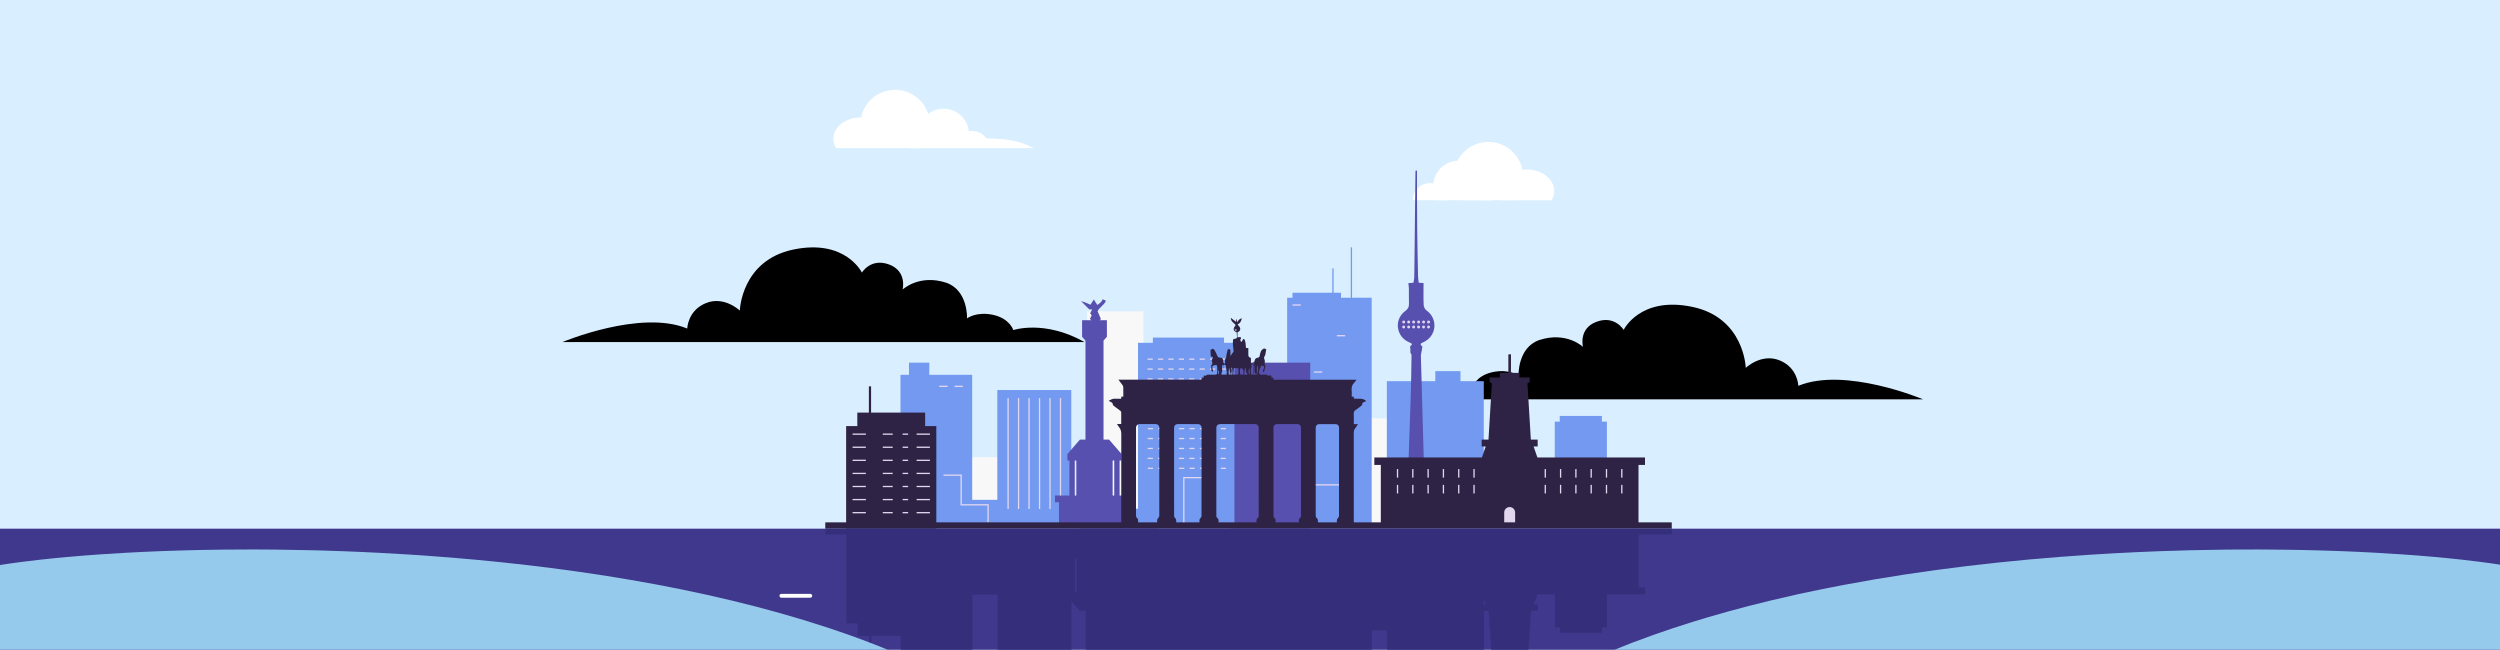 <svg width="1920" height="499" viewBox="0 0 1920 499" fill="none" xmlns="http://www.w3.org/2000/svg">
<rect x="0" y="0" width="1920" height="499" fill="#808080" stroke="none"/>
<g clip-path="url(#clip0_56_6601)">
<path d="M1920 0.002H0V499.002H1920V0.002Z" fill="#D9EFFF"/>
<g style="mix-blend-mode:overlay">
<path d="M1116.78 306.697H1476.92C1476.92 306.697 1417.06 281.468 1381.11 296.316C1381.11 296.316 1380.86 282.518 1366.79 276.784C1352.72 271.049 1340.74 282.518 1340.74 282.518C1340.74 282.518 1339.71 243.977 1299.59 235.644C1259.49 227.312 1246.98 253.36 1246.98 253.36C1246.98 253.36 1240.21 241.904 1226.14 247.113C1212.08 252.323 1215.72 266.39 1215.72 266.39C1215.72 266.39 1203.09 254.307 1182.14 261.155C1165.34 267.017 1166.24 288.521 1166.24 288.521C1166.24 288.521 1159.21 283.056 1146.32 285.782C1133.43 288.521 1130.69 297.507 1130.69 297.507C1130.69 297.507 1106.86 289.366 1076 306.71H1116.76L1116.78 306.697Z" fill="black"/>
</g>
<path d="M1116.34 135.714C1116.34 142.242 1118.68 148.232 1122.58 152.866C1122.84 153.173 1123.12 153.48 1123.39 153.774H1162.71C1167.09 149.026 1169.76 142.69 1169.76 135.714C1169.76 133.819 1169.57 131.95 1169.17 130.171C1166.63 118.075 1155.9 109 1143.05 109C1131.18 109 1121.1 116.757 1117.64 127.47C1116.8 130.056 1116.34 132.834 1116.34 135.701V135.714Z" fill="white"/>
<path d="M1151.54 146.734C1151.54 149.256 1152.27 151.649 1153.55 153.787H1191.64C1192.94 151.649 1193.65 149.256 1193.65 146.734C1193.65 137.595 1184.23 130.184 1172.58 130.184H1172.31C1160.82 130.299 1151.52 137.672 1151.52 146.734H1151.54Z" fill="white"/>
<path d="M1100.72 142.958C1100.72 143.79 1100.77 144.609 1100.87 145.403C1101.24 148.488 1102.36 151.329 1104.01 153.774H1136.37C1141.08 153.774 1145.89 154.081 1146.06 153.774C1147.78 150.869 1139.66 146.568 1139.66 142.958C1139.66 136.648 1136.65 131.029 1132 127.483C1128.73 124.974 1124.62 123.477 1120.19 123.477C1109.44 123.477 1100.72 132.206 1100.72 142.958Z" fill="white"/>
<path d="M1085 153.774H1111.41C1111.37 146.503 1105.47 140.615 1098.2 140.615C1097.2 140.615 1096.2 140.73 1095.27 140.935C1090.64 141.998 1086.93 145.479 1085.58 149.985C1085.19 151.175 1085 152.455 1085 153.774Z" fill="white"/>
<g style="mix-blend-mode:overlay">
<path d="M792.141 262.697H432C432 262.697 491.866 237.468 527.808 252.316C527.808 252.316 528.064 238.518 542.131 232.784C556.198 227.049 568.179 238.518 568.179 238.518C568.179 238.518 569.216 199.977 609.331 191.644C649.434 183.312 661.939 209.36 661.939 209.36C661.939 209.36 668.71 197.904 682.778 203.113C696.845 208.323 693.197 222.39 693.197 222.39C693.197 222.39 705.83 210.307 726.784 217.155C743.578 223.017 742.682 244.521 742.682 244.521C742.682 244.521 749.709 239.056 762.598 241.782C775.488 244.521 778.227 253.507 778.227 253.507C778.227 253.507 802.061 245.366 832.922 262.71H792.166L792.141 262.697Z" fill="black"/>
</g>
<path d="M777.58 351.15H734.145V403.584H777.58V351.15Z" fill="#F8F8F8"/>
<path d="M878.162 239.086H834.727V403.584H878.162V239.086Z" fill="#F8F8F8"/>
<path d="M1081.32 321.334H1037.88V403.583H1081.32V321.334Z" fill="#F8F8F8"/>
<path d="M1006.28 374.5H945.27V406H1006.28V374.5Z" fill="#739AF0"/>
<path d="M746.636 287.846H691.562V403.584H746.636V287.846Z" fill="#739AF0"/>
<path d="M822.738 299.555H765.945V402.746H822.738V299.555Z" fill="#739AF0"/>
<path d="M956.508 263.281H873.988V403.585H956.508V263.281Z" fill="#739AF0"/>
<path d="M1053.46 228.654H988.531V402.747H1053.46V228.654Z" fill="#739AF0"/>
<path d="M1139.54 292.742H1065.09V403.585H1139.54V292.742Z" fill="#739AF0"/>
<path d="M780.993 383.871H719.105V403.585H780.993V383.871Z" fill="#739AF0"/>
<path d="M1234.08 323.811H1194.05V393.729H1234.08V323.811Z" fill="#739AF0"/>
<path d="M889.739 390.684H828.68V406.002H889.739V390.684Z" fill="#739AF0"/>
<path d="M713.704 278.523H698.09V294.444H713.704V278.523Z" fill="#739AF0"/>
<path d="M1029.89 224.822H992.625V232.274H1029.89V224.822Z" fill="#739AF0"/>
<path d="M1121.65 285.031H1102.31V296.716H1121.65V285.031Z" fill="#739AF0"/>
<path d="M1230.25 319.428H1197.88V331.351H1230.25V319.428Z" fill="#739AF0"/>
<path d="M940.061 259.256H885.383V267.306H940.061V259.256Z" fill="#739AF0"/>
<path d="M1023.71 206.084V228.653" stroke="#739AF0" stroke-miterlimit="10"/>
<path d="M1037.88 234.261V189.975" stroke="#739AF0" stroke-miterlimit="10"/>
<path d="M774.215 305.73V390.897" stroke="#E2D6EF" stroke-miterlimit="10"/>
<path d="M782.266 305.73V390.897" stroke="#E2D6EF" stroke-miterlimit="10"/>
<path d="M798.359 305.73V390.897" stroke="#E2D6EF" stroke-miterlimit="10"/>
<path d="M790.309 305.73V390.897" stroke="#E2D6EF" stroke-miterlimit="10"/>
<path d="M806.406 305.73V390.897" stroke="#E2D6EF" stroke-miterlimit="10"/>
<path d="M814.457 305.73V390.897" stroke="#E2D6EF" stroke-miterlimit="10"/>
<path d="M909.168 403.586V366.838H928.756V345.717" stroke="#E2D6EF" stroke-miterlimit="10"/>
<path d="M1003.86 358.768V372.372H1033.51V403.584" stroke="#E2D6EF" stroke-miterlimit="10"/>
<path d="M881.312 275.822H944.247" stroke="#E2D6EF" stroke-miterlimit="10" stroke-dasharray="4 4"/>
<path d="M881.285 283.445H944.22" stroke="#E2D6EF" stroke-miterlimit="10" stroke-dasharray="4 4"/>
<path d="M881.262 291.066H944.196" stroke="#E2D6EF" stroke-miterlimit="10" stroke-dasharray="4 4"/>
<path d="M881.484 298.689H944.419" stroke="#E2D6EF" stroke-miterlimit="10" stroke-dasharray="4 4"/>
<path d="M881.387 306.312H944.321" stroke="#E2D6EF" stroke-miterlimit="10" stroke-dasharray="4 4"/>
<path d="M881.359 313.934H944.294" stroke="#E2D6EF" stroke-miterlimit="10" stroke-dasharray="4 4"/>
<path d="M881.336 321.557H944.272" stroke="#E2D6EF" stroke-miterlimit="10" stroke-dasharray="4 4"/>
<path d="M881.516 329.18H944.45" stroke="#E2D6EF" stroke-miterlimit="10" stroke-dasharray="4 4"/>
<path d="M881.457 336.799H944.392" stroke="#E2D6EF" stroke-miterlimit="10" stroke-dasharray="4 4"/>
<path d="M881.434 344.422H944.37" stroke="#E2D6EF" stroke-miterlimit="10" stroke-dasharray="4 4"/>
<path d="M881.41 352.045H944.345" stroke="#E2D6EF" stroke-miterlimit="10" stroke-dasharray="4 4"/>
<path d="M881.531 359.666H944.468" stroke="#E2D6EF" stroke-miterlimit="10" stroke-dasharray="4 4"/>
<path d="M724.562 364.922H738.189V387.704H758.842V401.169" stroke="#E2D6EF" stroke-miterlimit="10"/>
<path d="M992.625 234.262H999.012" stroke="#E2D6EF" stroke-miterlimit="10"/>
<path d="M1026.7 257.824H1033.08" stroke="#E2D6EF" stroke-miterlimit="10"/>
<path d="M1009.07 285.738H1015.46" stroke="#E2D6EF" stroke-miterlimit="10"/>
<path d="M733.082 296.717H739.47" stroke="#E2D6EF" stroke-miterlimit="10"/>
<path d="M721.371 296.717H727.759" stroke="#E2D6EF" stroke-miterlimit="10"/>
<path d="M1006.27 278.523H948.062V402.748H1006.27V278.523Z" fill="#5750AE"/>
<path d="M859.85 380.594V353.697H861.373V348.704L851.759 337.61H847.506V261.579L850.095 258.662V245.905H844.384C844.759 245.661 845.178 245.388 845.537 245.155C844.527 242.733 843.6 240.513 842.934 238.917C844.81 235.487 848.169 234.254 849.332 230.942C848.67 230.644 848.174 230.423 846.917 229.857C846.484 230.532 846.058 231.476 845.382 232.177C844.617 232.969 843.628 233.543 842.74 234.209C841.785 232.71 841.006 231.493 840.066 230.018C839.044 231.588 838.25 232.808 837.465 234.017C836.104 233.414 834.939 232.837 833.728 232.377C832.505 231.913 831.238 231.566 830.202 231.235C832.105 233.138 834.041 235.075 836.52 237.555C836.409 237.546 837.342 237.614 838.806 237.718C838.088 239.033 837.658 239.824 837.247 240.576C837.632 241.106 838.07 241.709 838.39 242.15C837.802 243.413 837.354 244.377 837.048 245.036C837.457 245.336 837.843 245.618 838.232 245.905H831.049V258.662L833.638 261.579V337.61H829.384L819.771 348.704V353.697H821.294V380.594H810.23V385.741H813.303V404.79H867.839V385.741H870.912V380.594H859.85ZM826.632 380.594H825.411V353.697H826.632V380.594ZM855.735 380.594H854.514V353.697H855.735V380.594Z" fill="#5750AE"/>
<path d="M1092.12 265.853C1092.24 265.938 1092.41 266.108 1092.39 266.228C1092.17 267.744 1091.9 269.26 1091.64 270.775C1091.51 271.491 1091.22 272.206 1091.23 272.922C1092.02 302.066 1092.8 331.227 1093.67 360.388C1094.1 374.781 1094.71 389.191 1095.24 403.584H1080.04C1080.04 403.329 1080.04 403.073 1080.06 402.784C1081.17 370.489 1082.33 338.21 1083.4 305.932C1083.76 294.878 1083.89 283.84 1084.06 272.785C1084.06 272.036 1083.26 271.321 1083.16 270.537C1083.02 269.702 1083.26 268.834 1083.18 268.05C1083.14 267.301 1082.77 266.125 1083.09 265.887C1085.36 264.201 1083.99 263.656 1082.38 262.957C1078.27 261.152 1075.39 258.154 1074.08 253.827C1072.41 248.309 1074.44 242.33 1079.17 238.906C1081.18 237.458 1082.19 235.772 1082.09 233.217C1081.93 229.316 1082.07 225.399 1082.02 221.481C1082 220.272 1081.76 219.062 1081.58 217.461C1082.65 217.376 1083.93 217.274 1085.51 217.155C1085.73 215.843 1086.11 214.463 1086.14 213.067C1086.28 207.888 1086.29 202.693 1086.35 197.515C1086.58 175.849 1086.82 154.182 1087.06 132.516C1087.06 132.005 1087.16 131.511 1087.21 131H1088.24C1088.29 145.802 1088.27 160.587 1088.41 175.389C1088.53 187.704 1088.82 200.019 1089.07 212.351C1089.1 213.935 1089.41 215.502 1089.6 217.155C1091.11 217.24 1092.36 217.325 1093.28 217.376C1093.28 223.048 1093.12 228.584 1093.38 234.12C1093.43 235.585 1094.32 237.543 1095.48 238.344C1104.62 244.714 1103.57 258.511 1092.6 263.076C1090.98 263.758 1090.37 264.592 1092.12 265.853Z" fill="#5750AE"/>
<path d="M903.271 403.584C898.464 403.584 893.657 403.584 888.851 403.584C888.806 402.404 888.813 401.217 888.699 400.043C888.609 399.113 888.893 398.459 889.566 397.803C889.982 397.4 890.324 396.694 890.326 396.122C890.363 373.502 890.358 350.883 890.356 328.263C890.356 326.911 889.147 325.708 887.789 325.706C883.575 325.703 879.363 325.705 875.149 325.706C873.626 325.706 872.466 326.853 872.466 328.36C872.466 350.905 872.471 373.452 872.446 395.998C872.444 396.817 872.679 397.391 873.27 397.922C873.607 398.226 874.025 398.663 874.04 399.055C874.101 400.563 874.016 402.075 873.986 403.584C869.697 403.584 865.408 403.584 861.119 403.584C861.117 380.293 861.09 357.002 861.151 333.71C861.156 331.544 860.851 329.658 859.405 327.996C858.845 327.352 858.456 326.561 857.86 325.638C859.102 325.638 860.08 325.638 861.11 325.638C861.11 322.53 861.13 319.537 861.083 316.546C861.076 316.191 860.761 315.744 860.458 315.507C858.828 314.233 857.169 312.993 855.492 311.78C854.918 311.364 854.528 310.962 854.576 310.165C854.595 309.845 854.254 309.382 853.949 309.186C853.188 308.7 852.353 308.332 851.379 307.83C853.033 307.13 854.292 306.057 856.075 306.191C857.717 306.316 859.376 306.218 861.044 306.218C861.098 305.621 861.141 305.157 861.185 304.679C861.71 304.628 862.17 304.583 862.709 304.532C862.709 302.139 862.752 299.814 862.681 297.492C862.662 296.884 862.415 296.205 862.066 295.702C861.134 294.362 860.091 293.098 858.923 291.585C880.393 291.585 901.554 291.585 922.737 291.585C922.791 291.011 922.835 290.55 922.881 290.071C923.413 290.021 923.876 289.977 924.353 289.933C924.404 289.405 924.448 288.942 924.494 288.458C925.239 288.424 926.249 288.649 926.492 288.313C927.145 287.419 927.935 287.795 928.657 287.766C930.207 287.705 931.766 287.69 933.314 287.766C934.408 287.821 934.762 287.211 934.796 286.335C934.856 284.796 934.898 283.246 934.779 281.713C934.73 281.084 934.243 280.49 934.065 280.115C933.468 280.345 933.166 280.561 932.865 280.561C931.478 280.561 930.928 281.064 931.047 282.479C931.105 283.155 931.439 283.804 931.543 284.481C931.601 284.854 931.442 285.259 931.381 285.651C931.068 285.399 930.737 285.162 930.448 284.884C930.368 284.806 930.403 284.605 930.393 284.458C930.313 283.392 930.207 282.326 930.168 281.258C930.156 280.919 930.209 280.394 930.424 280.26C931.371 279.664 931.091 278.834 930.88 278.088C930.579 277.022 930.584 276.083 931.315 275.177C931.781 274.598 931.621 274.094 930.834 274.032C929.812 273.952 929.7 273.405 929.828 272.542C929.906 272.014 929.754 271.453 929.725 270.907C929.707 270.535 929.737 270.161 929.719 269.789C929.702 269.42 929.65 269.052 929.615 268.68C929.862 268.587 930.206 268.558 930.39 268.37C931.172 267.583 931.993 267.803 932.476 268.525C933.28 269.725 934.03 271.012 934.502 272.366C935.001 273.796 935.552 274.78 937.29 274.681C938.436 274.617 939.135 275.344 939.308 276.488C939.387 276.998 939.349 277.522 939.422 278.032C939.538 278.831 940.078 279.161 940.819 279.333C940.819 278.243 940.797 277.289 940.826 276.339C940.85 275.511 941.746 275.163 941.773 274.119C941.822 272.211 942.492 270.319 942.925 268.313C942.77 268.331 942.87 268.331 942.965 268.306C944.573 267.871 944.89 268.098 944.98 269.817C945.015 270.476 944.989 271.137 944.991 271.798C944.926 272.206 944.861 272.615 944.795 273.026C944.906 273.061 945.014 273.097 945.125 273.133C945.645 272.399 946.164 271.663 946.684 270.929C947.242 270.552 947.464 270.086 947.36 269.367C947.13 267.759 946.948 266.139 946.854 264.517C946.791 263.419 946.854 262.303 946.97 261.206C947.043 260.506 947.512 260.101 948.295 260.213C949.237 260.349 950.061 259.656 950.014 258.711C949.954 257.524 949.825 256.341 949.724 255.156C947.169 254.221 946.76 252.613 948.5 250.428C948.738 250.128 948.873 249.744 948.953 249.595C948.293 248.929 947.808 248.293 947.19 247.844C945.924 246.922 945.347 245.663 945.226 244.033C946.604 245.091 947.983 246.149 949.373 247.215C949.373 246.602 949.373 245.943 949.373 245.282C949.498 245.263 949.624 245.243 949.748 245.224C949.896 245.861 950.043 246.496 950.191 247.133C950.271 247.21 950.351 247.287 950.429 247.363C950.915 245.645 952.3 245.016 953.628 244.278C953.463 246.632 952.323 248.477 950.504 248.971C950.84 249.515 951.039 250.087 951.434 250.431C952.945 251.744 952.857 253.858 951.182 254.81C950.901 254.97 950.595 255.088 950.366 255.193C950.366 256.527 950.366 257.788 950.366 259.08C950.547 259.046 950.651 259.009 950.756 259.009C951.453 259 952.289 258.752 952.814 259.051C953.664 259.535 952.846 260.188 952.615 260.753C952.601 260.787 952.579 260.826 952.584 260.859C952.662 261.298 952.664 261.779 952.858 262.16C952.961 262.361 953.601 262.542 953.654 262.472C953.92 262.117 954.052 261.67 954.269 261.274C954.458 260.93 954.64 260.448 954.938 260.341C955.175 260.256 955.773 260.571 955.877 260.84C956.18 261.618 956.388 262.451 956.5 263.281C956.677 264.586 956.745 265.906 956.856 267.166C957.537 267.236 958.096 267.294 958.714 267.357C958.714 269.127 958.709 270.869 958.716 272.612C958.721 273.797 959.46 274.717 960.69 274.85C960.69 276.333 960.69 277.851 960.69 279.367C961.903 278.664 963.388 278.497 963.583 276.911C963.77 275.38 964.911 274.853 966.189 274.644C967.025 274.506 967.265 274.092 967.413 273.354C967.65 272.172 967.856 270.948 968.345 269.863C968.682 269.116 969.411 268.495 970.084 267.967C970.699 267.485 971.421 267.515 972.038 268.151C972.128 268.244 972.453 268.111 972.535 268.101C972.3 269.415 972.096 270.678 971.84 271.932C971.735 272.446 971.641 273.032 971.333 273.423C970.667 274.266 970.689 275.047 971.084 275.989C971.326 276.565 971.481 277.272 971.384 277.872C971.22 278.883 971.053 279.819 971.699 280.735C971.837 280.931 971.77 281.312 971.719 281.593C971.515 282.704 971.305 283.813 971.036 284.91C970.958 285.228 970.711 285.531 970.471 285.772C970.399 285.843 969.919 285.678 969.917 285.617C969.91 285.242 969.943 284.854 970.048 284.494C970.253 283.801 970.628 283.14 970.728 282.435C970.919 281.106 970.554 280.81 969.234 281.004C969.255 280.849 969.275 280.694 969.306 280.459C969.088 280.556 968.946 280.573 968.9 280.648C967.783 282.471 966.742 284.334 967.062 286.584C967.156 287.245 967.498 287.794 968.369 287.763C969.698 287.715 971.03 287.748 972.362 287.754C972.617 287.756 973.048 287.724 973.099 287.839C973.503 288.761 974.293 288.337 974.925 288.405C975.383 288.454 975.85 288.415 976.32 288.415C976.39 289.037 976.443 289.495 976.494 289.95C977.044 290.001 977.506 290.045 977.967 290.088C978.018 290.638 978.061 291.098 978.112 291.653C999.32 291.653 1020.44 291.653 1041.78 291.653C1041.1 292.549 1040.62 293.346 1039.98 293.99C1038.42 295.569 1037.86 297.399 1038.08 299.604C1038.24 301.236 1038.11 302.899 1038.11 304.551C1038.74 304.611 1039.2 304.653 1039.66 304.697C1039.71 305.242 1039.75 305.702 1039.79 306.171C1043.04 306.482 1046.47 305.372 1049.26 307.958C1048.61 308.281 1048 308.627 1047.36 308.903C1046.59 309.232 1046.03 309.603 1046.17 310.606C1046.21 310.894 1045.87 311.332 1045.59 311.552C1044.19 312.649 1042.82 313.788 1041.32 314.73C1040.05 315.531 1039.6 316.478 1039.68 317.985C1039.82 320.516 1039.72 323.061 1039.72 325.728C1040.81 325.728 1041.78 325.728 1042.94 325.728C1042.05 327.072 1041.33 328.27 1040.5 329.384C1039.89 330.201 1039.7 331.05 1039.7 332.053C1039.72 355.898 1039.71 379.745 1039.71 403.589C1035.35 403.589 1030.99 403.589 1026.62 403.589C1026.66 402.448 1026.76 401.304 1026.7 400.167C1026.65 399.166 1026.92 398.428 1027.67 397.73C1028.06 397.365 1028.34 396.674 1028.34 396.129C1028.38 373.507 1028.37 350.883 1028.37 328.261C1028.37 326.907 1027.17 325.711 1025.8 325.711C1021.63 325.708 1017.45 325.71 1013.27 325.71C1011.59 325.71 1010.47 326.819 1010.47 328.478C1010.47 350.953 1010.48 373.427 1010.46 395.901C1010.46 396.744 1010.61 397.417 1011.31 397.914C1012.01 398.415 1012.19 399.094 1012.15 399.936C1012.11 401.15 1012.18 402.37 1012.2 403.588C1007.32 403.588 1002.44 403.588 997.561 403.588C997.545 402.332 997.574 401.074 997.496 399.823C997.445 399.008 997.666 398.389 998.317 397.905C998.916 397.461 999.145 396.892 999.145 396.105C999.123 373.488 999.128 350.873 999.126 328.256C999.126 326.888 997.94 325.71 996.564 325.708C991.316 325.705 986.07 325.706 980.822 325.706C979.125 325.706 978.03 326.79 978.03 328.467C978.03 344.136 978.03 359.805 978.03 375.473C978.03 382.346 978.022 389.22 978.047 396.093C978.049 396.565 978.155 397.221 978.466 397.471C979.515 398.311 979.754 399.34 979.643 400.595C979.555 401.585 979.602 402.588 979.59 403.584C974.709 403.584 969.829 403.584 964.949 403.584C964.969 402.404 965.049 401.22 964.989 400.043C964.943 399.12 965.138 398.381 965.911 397.831C966.541 397.384 966.681 396.768 966.681 396.005C966.662 373.461 966.666 350.917 966.666 328.375C966.666 326.856 965.512 325.706 963.993 325.706C954.976 325.705 945.958 325.705 936.941 325.706C935.277 325.706 934.163 326.825 934.163 328.495C934.163 350.963 934.168 373.434 934.146 395.902C934.144 396.745 934.307 397.417 935.001 397.914C935.701 398.415 935.88 399.093 935.845 399.934C935.796 401.149 935.868 402.368 935.888 403.586C931.008 403.586 926.126 403.586 921.246 403.586C921.231 402.331 921.26 401.072 921.183 399.822C921.134 399.008 921.427 398.459 921.974 397.878C922.382 397.446 922.769 396.774 922.771 396.211C922.81 373.556 922.805 350.902 922.803 328.248C922.803 326.888 921.609 325.71 920.233 325.71C914.985 325.708 909.737 325.708 904.489 325.708C902.796 325.708 901.699 326.796 901.699 328.474C901.699 345.548 901.699 362.623 901.699 379.695C901.699 385.202 901.689 390.709 901.716 396.214C901.717 396.648 901.842 397.251 902.138 397.481C903.203 398.306 903.443 399.338 903.329 400.595C903.235 401.585 903.283 402.588 903.271 403.584ZM939.848 280.294C939.848 281.403 939.848 282.535 939.848 283.668C939.656 282.684 939.676 281.699 939.639 280.716C939.632 280.524 939.405 280.338 939.279 280.149C939.099 280.29 938.847 280.396 938.758 280.58C938.639 280.829 938.651 281.137 938.601 281.42C938.354 282.847 939.056 284.305 938.406 285.738C938.143 286.317 938.121 287.005 937.976 287.713C939.484 287.713 940.724 287.713 942.023 287.713C942.473 285.458 941.681 283.346 941.461 281.191C941.363 280.214 940.814 279.98 939.848 280.294ZM947.118 287.729C948.399 287.729 949.46 287.773 950.509 287.695C950.743 287.678 951.118 287.231 951.129 286.969C951.192 285.652 951.158 284.331 951.158 282.922C949.944 282.782 948.828 282.653 947.607 282.513C947.447 284.247 947.29 285.903 947.118 287.729ZM961.45 281.348C960.142 283.406 961.045 285.567 960.786 287.662C961.533 287.662 962.102 287.662 962.69 287.662C962.69 285.109 962.69 282.631 962.69 280.033C962.002 280.071 961.409 280.105 960.632 280.147C961.007 280.697 961.263 281.074 961.45 281.348ZM953.874 282.789C952.262 282.867 952.26 282.867 952.286 284.738C952.295 285.439 952.245 286.15 952.351 286.836C952.4 287.16 952.715 287.637 952.983 287.693C953.598 287.821 954.257 287.734 954.998 287.734C954.998 286.68 955.016 285.835 954.988 284.99C954.979 284.729 954.879 284.453 954.754 284.222C954.519 283.782 954.236 283.372 953.874 282.789ZM965.564 287.7C965.705 286.562 965.821 285.54 965.96 284.523C966.042 283.93 966.212 283.344 966.255 282.75C966.298 282.132 966.233 281.507 966.214 280.885C966.081 280.89 965.948 280.897 965.816 280.902C964.724 283.011 965.673 285.368 965.088 287.538C964.334 287.48 963.337 286.019 963.38 285.027C963.414 284.239 963.514 283.448 963.484 282.663C963.453 281.876 963.298 281.094 963.198 280.311C963.129 280.323 963.063 280.335 962.995 280.348C962.995 282.793 962.995 285.235 962.995 287.7C963.898 287.7 964.698 287.7 965.564 287.7ZM956.527 282.53C956.376 282.544 956.226 282.556 956.076 282.569C955.9 284.268 955.727 285.968 955.551 287.666C955.652 287.725 955.751 287.787 955.851 287.846C956.502 287.31 957.846 288.557 958.096 286.833C957.243 286.657 957.289 286.651 957.163 285.831C956.992 284.726 956.742 283.631 956.527 282.53ZM945.209 287.657C944.786 285.836 944.381 284.094 943.977 282.35C943.805 282.965 943.752 283.586 943.706 284.21C943.654 284.908 943.602 285.608 943.558 286.308C943.47 287.705 943.592 287.819 945.209 287.657ZM945.267 287.698C947.132 287.882 946.541 286.565 946.568 286.012C946.626 284.842 946.357 283.654 946.195 282.477C946.19 282.445 945.875 282.457 945.405 282.431C946.314 284.228 945.875 285.906 945.267 287.698ZM959.617 282.477C958.537 284.591 958.74 287.313 959.883 287.741C959.793 285.937 959.704 284.208 959.617 282.477ZM935.51 287.472C935.609 287.48 935.708 287.487 935.808 287.494C936.162 286.37 936.426 285.245 935.73 283.981C935.651 285.239 935.58 286.354 935.51 287.472ZM961.494 279.52C961.525 279.578 961.554 279.636 961.585 279.694C962.082 279.694 962.579 279.694 963.121 279.694C963.121 279.304 963.121 278.98 963.121 278.524C962.503 278.902 961.998 279.212 961.494 279.52ZM948.333 252.473C948.242 252.536 948.154 252.601 948.063 252.664C948.418 253.173 948.772 253.683 949.305 254.447C949.487 253.698 949.574 253.34 949.688 252.868C949.196 252.984 948.888 253.057 948.566 253.132C948.484 252.899 948.409 252.686 948.333 252.473Z" fill="#2E2344"/>
<path d="M1180.71 351.324L1177.8 342.877H1180.93V337.626H1175.69L1173.08 294.494L1174.81 293.367V289.897H1166.92V286.361H1160.43V272.119H1158.41V286.361H1151.93V289.897H1144.03V293.367L1145.76 294.494L1143.15 337.626H1137.92V342.877H1141.04L1138.13 351.324H1055.48V357.088H1060.47V402.746H1258.37V357.088H1263.36V351.324H1180.71Z" fill="#2E2344"/>
<path d="M1283.9 401.168H633.805V406.002H1283.9V401.168Z" fill="#2E2344"/>
<path d="M710.513 327.233V316.872H668.995V296.715H667.291V316.872H658.42V327.233H649.832V406.001H719.101V327.233H710.513Z" fill="#2E2344"/>
<path d="M654.762 333.434H664.982" stroke="#E2D6EF" stroke-miterlimit="10"/>
<path d="M677.969 333.434H697.45" stroke="#E2D6EF" stroke-miterlimit="10" stroke-dasharray="7.62 7.62"/>
<path d="M703.945 333.434H714.165" stroke="#E2D6EF" stroke-miterlimit="10"/>
<path d="M654.762 343.482H664.982" stroke="#E2D6EF" stroke-miterlimit="10"/>
<path d="M677.969 343.482H697.45" stroke="#E2D6EF" stroke-miterlimit="10" stroke-dasharray="7.62 7.62"/>
<path d="M703.945 343.482H714.165" stroke="#E2D6EF" stroke-miterlimit="10"/>
<path d="M654.762 353.531H664.982" stroke="#E2D6EF" stroke-miterlimit="10"/>
<path d="M677.969 353.531H697.45" stroke="#E2D6EF" stroke-miterlimit="10" stroke-dasharray="7.62 7.62"/>
<path d="M703.945 353.531H714.165" stroke="#E2D6EF" stroke-miterlimit="10"/>
<path d="M654.762 363.58H664.982" stroke="#E2D6EF" stroke-miterlimit="10"/>
<path d="M677.969 363.58H697.45" stroke="#E2D6EF" stroke-miterlimit="10" stroke-dasharray="7.62 7.62"/>
<path d="M703.945 363.58H714.165" stroke="#E2D6EF" stroke-miterlimit="10"/>
<path d="M654.762 373.631H664.982" stroke="#E2D6EF" stroke-miterlimit="10"/>
<path d="M677.969 373.631H697.45" stroke="#E2D6EF" stroke-miterlimit="10" stroke-dasharray="7.62 7.62"/>
<path d="M703.945 373.631H714.165" stroke="#E2D6EF" stroke-miterlimit="10"/>
<path d="M654.762 383.68H664.982" stroke="#E2D6EF" stroke-miterlimit="10"/>
<path d="M677.969 383.68H697.45" stroke="#E2D6EF" stroke-miterlimit="10" stroke-dasharray="7.62 7.62"/>
<path d="M703.945 383.68H714.165" stroke="#E2D6EF" stroke-miterlimit="10"/>
<path d="M654.762 393.729H664.982" stroke="#E2D6EF" stroke-miterlimit="10"/>
<path d="M677.969 393.729H697.45" stroke="#E2D6EF" stroke-miterlimit="10" stroke-dasharray="7.62 7.62"/>
<path d="M703.945 393.729H714.165" stroke="#E2D6EF" stroke-miterlimit="10"/>
<path d="M1073.3 360.236V366.837" stroke="#E2D6EF" stroke-miterlimit="10" stroke-dasharray="12 12"/>
<path d="M1085.05 360.236V366.837" stroke="#E2D6EF" stroke-miterlimit="10" stroke-dasharray="12 12"/>
<path d="M1096.8 360.236V366.837" stroke="#E2D6EF" stroke-miterlimit="10" stroke-dasharray="12 12"/>
<path d="M1108.55 360.236V366.837" stroke="#E2D6EF" stroke-miterlimit="10" stroke-dasharray="12 12"/>
<path d="M1120.31 360.236V366.837" stroke="#E2D6EF" stroke-miterlimit="10" stroke-dasharray="12 12"/>
<path d="M1132.06 360.236V366.837" stroke="#E2D6EF" stroke-miterlimit="10" stroke-dasharray="12 12"/>
<path d="M1073.3 372.373V378.973" stroke="#E2D6EF" stroke-miterlimit="10" stroke-dasharray="12 12"/>
<path d="M1085.05 372.373V378.973" stroke="#E2D6EF" stroke-miterlimit="10" stroke-dasharray="12 12"/>
<path d="M1096.8 372.373V378.973" stroke="#E2D6EF" stroke-miterlimit="10" stroke-dasharray="12 12"/>
<path d="M1108.55 372.373V378.973" stroke="#E2D6EF" stroke-miterlimit="10" stroke-dasharray="12 12"/>
<path d="M1120.31 372.373V378.973" stroke="#E2D6EF" stroke-miterlimit="10" stroke-dasharray="12 12"/>
<path d="M1132.06 372.373V378.973" stroke="#E2D6EF" stroke-miterlimit="10" stroke-dasharray="12 12"/>
<path d="M1186.78 360.236V366.837" stroke="#E2D6EF" stroke-miterlimit="10" stroke-dasharray="12 12"/>
<path d="M1198.53 360.236V366.837" stroke="#E2D6EF" stroke-miterlimit="10" stroke-dasharray="12 12"/>
<path d="M1210.29 360.236V366.837" stroke="#E2D6EF" stroke-miterlimit="10" stroke-dasharray="12 12"/>
<path d="M1222.04 360.236V366.837" stroke="#E2D6EF" stroke-miterlimit="10" stroke-dasharray="12 12"/>
<path d="M1233.79 360.236V366.837" stroke="#E2D6EF" stroke-miterlimit="10" stroke-dasharray="12 12"/>
<path d="M1245.55 360.236V366.837" stroke="#E2D6EF" stroke-miterlimit="10" stroke-dasharray="12 12"/>
<path d="M1186.78 372.373V378.973" stroke="#E2D6EF" stroke-miterlimit="10" stroke-dasharray="12 12"/>
<path d="M1198.53 372.373V378.973" stroke="#E2D6EF" stroke-miterlimit="10" stroke-dasharray="12 12"/>
<path d="M1210.29 372.373V378.973" stroke="#E2D6EF" stroke-miterlimit="10" stroke-dasharray="12 12"/>
<path d="M1222.04 372.373V378.973" stroke="#E2D6EF" stroke-miterlimit="10" stroke-dasharray="12 12"/>
<path d="M1233.79 372.373V378.973" stroke="#E2D6EF" stroke-miterlimit="10" stroke-dasharray="12 12"/>
<path d="M1245.55 372.373V378.973" stroke="#E2D6EF" stroke-miterlimit="10" stroke-dasharray="12 12"/>
<path d="M1159.42 389.406C1157.11 389.406 1155.23 391.283 1155.23 393.596V401.168H1163.61V393.596C1163.61 391.283 1161.74 389.406 1159.42 389.406Z" fill="#E2D6EF"/>
<path d="M1079.14 247.301C1079.14 247.918 1078.64 248.418 1078.03 248.418C1077.41 248.418 1076.91 247.918 1076.91 247.301C1076.91 246.684 1077.41 246.184 1078.03 246.184C1078.65 246.184 1079.14 246.684 1079.14 247.301Z" fill="#E2D6EF"/>
<path d="M1082.97 247.301C1082.97 247.918 1082.46 248.418 1081.85 248.418C1081.23 248.418 1080.73 247.918 1080.73 247.301C1080.73 246.684 1081.23 246.184 1081.85 246.184C1082.47 246.184 1082.97 246.684 1082.97 247.301Z" fill="#E2D6EF"/>
<path d="M1086.78 247.301C1086.78 247.918 1086.28 248.418 1085.66 248.418C1085.05 248.418 1084.55 247.918 1084.55 247.301C1084.55 246.684 1085.05 246.184 1085.66 246.184C1086.28 246.184 1086.78 246.684 1086.78 247.301Z" fill="#E2D6EF"/>
<path d="M1090.6 247.301C1090.6 247.918 1090.1 248.418 1089.48 248.418C1088.86 248.418 1088.36 247.918 1088.36 247.301C1088.36 246.684 1088.86 246.184 1089.48 246.184C1090.1 246.184 1090.6 246.684 1090.6 247.301Z" fill="#E2D6EF"/>
<path d="M1098.24 247.301C1098.24 247.918 1097.74 248.418 1097.12 248.418C1096.5 248.418 1096 247.918 1096 247.301C1096 246.684 1096.5 246.184 1097.12 246.184C1097.74 246.184 1098.24 246.684 1098.24 247.301Z" fill="#E2D6EF"/>
<path d="M1094.42 247.301C1094.42 247.918 1093.92 248.418 1093.3 248.418C1092.69 248.418 1092.19 247.918 1092.19 247.301C1092.19 246.684 1092.69 246.184 1093.3 246.184C1093.92 246.184 1094.42 246.684 1094.42 247.301Z" fill="#E2D6EF"/>
<path d="M1079.14 251.133C1079.14 251.75 1078.64 252.25 1078.03 252.25C1077.41 252.25 1076.91 251.75 1076.91 251.133C1076.91 250.516 1077.41 250.016 1078.03 250.016C1078.65 250.016 1079.14 250.516 1079.14 251.133Z" fill="#E2D6EF"/>
<path d="M1082.97 251.133C1082.97 251.75 1082.46 252.25 1081.85 252.25C1081.23 252.25 1080.73 251.75 1080.73 251.133C1080.73 250.516 1081.23 250.016 1081.85 250.016C1082.47 250.016 1082.97 250.516 1082.97 251.133Z" fill="#E2D6EF"/>
<path d="M1086.78 251.133C1086.78 251.75 1086.28 252.25 1085.66 252.25C1085.05 252.25 1084.55 251.75 1084.55 251.133C1084.55 250.516 1085.05 250.016 1085.66 250.016C1086.28 250.016 1086.78 250.516 1086.78 251.133Z" fill="#E2D6EF"/>
<path d="M1090.6 251.133C1090.6 251.75 1090.1 252.25 1089.48 252.25C1088.86 252.25 1088.36 251.75 1088.36 251.133C1088.36 250.516 1088.86 250.016 1089.48 250.016C1090.1 250.016 1090.6 250.516 1090.6 251.133Z" fill="#E2D6EF"/>
<path d="M1098.24 251.133C1098.24 251.75 1097.74 252.25 1097.12 252.25C1096.5 252.25 1096 251.75 1096 251.133C1096 250.516 1096.5 250.016 1097.12 250.016C1097.74 250.016 1098.24 250.516 1098.24 251.133Z" fill="#E2D6EF"/>
<path d="M1094.42 251.133C1094.42 251.75 1093.92 252.25 1093.3 252.25C1092.69 252.25 1092.19 251.75 1092.19 251.133C1092.19 250.516 1092.69 250.016 1093.3 250.016C1093.92 250.016 1094.42 250.516 1094.42 251.133Z" fill="#E2D6EF"/>
<path d="M1920 406H0V499H1920V406Z" fill="#3F388C"/>
<path d="M1284 410.466V406H1006.42H945.417H889.901H828.851H719.286H650.026H634V410.466H650.026V478.751H658.613V488.322H667.483V506.939H669.186V488.322H691.752V515.131H698.28V523.743H713.892V515.131H746.818V456.661H766.119V504.317H822.903V462.077L829.556 469.167H833.808V539.393L831.22 542.085V553.868H834.898V560.166H838.23C838.444 560.53 838.683 560.932 838.974 561.428C837.511 561.525 836.578 561.586 836.688 561.579C834.209 563.869 832.274 565.659 830.372 567.416C831.405 567.111 832.674 566.791 833.897 566.362C835.108 565.938 836.273 565.405 837.633 564.847C838.42 565.964 839.214 567.091 840.234 568.54C841.176 567.178 841.953 566.052 842.908 564.668C843.795 565.282 844.785 565.814 845.549 566.544C846.226 567.191 846.651 568.063 847.084 568.686C848.343 568.165 848.836 567.959 849.499 567.685C848.336 564.625 844.977 563.486 843.102 560.319C843.124 560.272 843.15 560.214 843.172 560.166H878.327V537.82H885.547V541.537H940.217V537.82H946.999C947.013 538.46 947.049 539.102 947.122 539.736C947.195 540.383 947.663 540.756 948.447 540.652C949.389 540.526 950.213 541.166 950.165 542.039C950.106 543.136 949.976 544.229 949.876 545.324C947.321 546.189 946.912 547.672 948.651 549.691C948.89 549.969 949.024 550.323 949.104 550.461C948.445 551.075 947.96 551.663 947.342 552.078C946.076 552.93 945.497 554.091 945.378 555.598C946.756 554.62 948.135 553.645 949.525 552.659C949.525 553.224 949.525 553.835 949.525 554.445C949.649 554.464 949.775 554.481 949.9 554.5C950.048 553.912 950.194 553.323 950.342 552.736C950.422 552.664 950.502 552.594 950.581 552.523C951.066 554.11 952.449 554.69 953.779 555.371C953.614 553.197 952.475 551.493 950.656 551.038C950.991 550.536 951.19 550.008 951.586 549.691C953.096 548.479 953.008 546.526 951.334 545.646C951.053 545.498 950.746 545.389 950.518 545.292C950.518 544.059 950.518 542.896 950.518 541.701C950.698 541.733 950.802 541.767 950.908 541.767C951.604 541.776 952.441 542.004 952.965 541.728C953.815 541.28 952.997 540.679 952.766 540.156C952.752 540.126 952.73 540.088 952.735 540.059C952.814 539.652 952.815 539.21 953.009 538.857C953.112 538.672 953.752 538.505 953.805 538.569C954.07 538.896 954.203 539.312 954.421 539.676C954.61 539.995 954.793 540.439 955.091 540.539C955.326 540.618 955.925 540.327 956.029 540.08C956.332 539.361 956.54 538.592 956.652 537.825C956.829 536.62 956.898 535.401 957.008 534.236C957.689 534.171 958.248 534.119 958.866 534.061C958.866 532.426 958.861 530.817 958.868 529.208C958.873 528.113 959.612 527.264 960.842 527.141C960.842 526.026 960.842 524.887 960.842 523.748H962.567C963.162 524.056 963.632 524.463 963.734 525.238C963.921 526.652 965.062 527.138 966.339 527.332C967.176 527.46 967.416 527.843 967.564 528.522C967.801 529.615 968.007 530.746 968.496 531.749C968.831 532.438 969.562 533.012 970.234 533.499C970.849 533.945 971.571 533.916 972.188 533.329C972.28 533.242 972.603 533.364 972.685 533.375C972.45 532.162 972.246 530.994 971.99 529.836C971.885 529.361 971.791 528.82 971.483 528.459C970.817 527.679 970.839 526.957 971.234 526.089C971.476 525.558 971.631 524.904 971.534 524.35C971.498 524.146 971.464 523.945 971.437 523.748H988.677V569.808H992.773V573.348H1030.03V569.808H1053.59V484.205H1065.22V510.615H1083.85C1083.98 516.758 1084.09 522.9 1084.19 529.046C1084.19 529.739 1083.39 530.4 1083.29 531.124C1083.15 531.895 1083.39 532.697 1083.31 533.421C1083.27 534.114 1082.9 535.198 1083.22 535.418C1085.49 536.976 1084.13 537.478 1082.51 538.123C1078.4 539.79 1075.52 542.56 1074.21 546.555C1072.54 551.653 1074.57 557.174 1079.31 560.336C1081.32 561.673 1082.32 563.231 1082.22 565.591C1082.06 569.194 1082.2 572.812 1082.15 576.43C1082.13 577.547 1081.89 578.664 1081.71 580.143C1082.78 580.222 1084.06 580.317 1085.64 580.426C1085.86 581.638 1086.24 582.912 1086.27 584.203C1086.41 588.985 1086.42 593.783 1086.48 598.566C1086.71 618.578 1086.95 638.589 1087.19 658.6C1087.19 659.072 1087.29 659.528 1087.34 660H1088.37C1088.42 646.329 1088.4 632.672 1088.54 619.002C1088.66 607.628 1088.94 596.252 1089.2 584.863C1089.23 583.401 1089.54 581.953 1089.73 580.426C1091.24 580.348 1092.49 580.269 1093.41 580.222C1093.41 574.983 1093.25 569.869 1093.51 564.756C1093.56 563.403 1094.45 561.595 1095.6 560.854C1104.75 554.969 1103.69 542.227 1092.73 538.011C1091.11 537.381 1090.49 536.611 1092.25 535.447C1092.37 535.368 1092.54 535.21 1092.52 535.101C1092.3 533.701 1092.03 532.3 1091.77 530.901C1091.64 530.24 1091.35 529.579 1091.36 528.919C1091.54 522.818 1091.72 516.714 1091.9 510.613H1102.45V517.736H1121.78V510.613H1139.66V469.157H1143.27L1145.88 508.994L1144.15 510.036V513.241H1152.05V516.506H1158.53V529.661H1160.55V516.506H1167.03V513.241H1174.93V510.036L1173.2 508.994L1175.81 469.157H1181.04V464.306H1177.92L1180.83 456.506H1194.16V481.918H1198V485.966H1230.35V481.918H1234.19V456.506H1263.47V451.182H1258.47V410.469H1284V410.466ZM949.838 547.437C949.346 547.33 949.038 547.263 948.716 547.193C948.632 547.41 948.558 547.607 948.483 547.803C948.394 547.743 948.304 547.685 948.215 547.626C948.569 547.156 948.924 546.686 949.457 545.978C949.639 546.672 949.724 547.003 949.838 547.437ZM1139.66 464.303V460.291L1141.16 464.303H1139.66ZM825.582 429.468H826.804V454.311H825.582V429.468Z" fill="#352F7B"/>
<path d="M1921.75 433.907V500.598H1236C1236.82 500.258 1237.63 499.918 1238.45 499.598C1248.63 495.398 1259.08 491.418 1269.74 487.638C1279.56 484.148 1289.57 480.818 1299.74 477.668C1303.68 476.438 1307.64 475.238 1311.62 474.068C1321.97 471.008 1332.47 468.117 1343.1 465.377C1354.77 462.357 1366.59 459.538 1378.54 456.888C1380.46 456.458 1382.38 456.037 1384.31 455.617C1394.74 453.367 1405.25 451.237 1415.83 449.247C1478.36 437.437 1543.14 430.068 1605.48 426.018C1617.36 425.238 1629.15 424.587 1640.82 424.057C1646.51 423.787 1652.18 423.548 1657.81 423.348C1666.26 423.028 1674.64 422.768 1682.93 422.568C1691.7 422.358 1700.38 422.207 1708.94 422.117C1710.74 422.087 1712.53 422.078 1714.31 422.068C1728.47 421.948 1742.32 421.987 1755.78 422.187C1760.37 422.247 1764.9 422.327 1769.39 422.427H1769.4C1788.78 422.837 1807.27 423.548 1824.66 424.508H1824.67C1831.59 424.888 1838.32 425.308 1844.88 425.768C1853.03 426.328 1860.9 426.947 1868.44 427.617H1868.45C1875.88 428.267 1882.99 428.978 1889.77 429.728C1890.2 429.768 1890.63 429.817 1891.06 429.867C1895.92 430.407 1900.6 430.968 1905.1 431.548C1910.97 432.308 1916.53 433.087 1921.75 433.907Z" fill="#96CAED"/>
<path d="M685.75 500.6H0V433.91C5.22 433.09 10.78 432.31 16.65 431.55C21.15 430.97 25.82 430.41 30.68 429.87C31.11 429.82 31.54 429.77 31.98 429.73C38.76 428.98 45.88 428.27 53.31 427.62C60.85 426.95 68.72 426.33 76.87 425.77C83.43 425.31 90.17 424.89 97.09 424.51C105.79 424.03 114.77 423.61 124 423.26C126.38 423.17 128.78 423.09 131.19 423.01C135.25 422.87 139.36 422.74 143.52 422.63C147.48 422.53 151.48 422.44 155.53 422.35C160.89 422.25 166.31 422.17 171.8 422.11C178.6 422.03 185.48 422 192.45 422H195.3C198.2 422.01 201.11 422.02 204.04 422.04H204.34C204.5 422.04 204.67 422.04 204.83 422.05C204.88 422.04 204.94 422.04 204.99 422.05C206.58 422.05 208.18 422.07 209.78 422.09C211.53 422.1 213.29 422.12 215.05 422.14C223.53 422.24 232.12 422.4 240.8 422.62C241.05 422.63 241.3 422.63 241.55 422.64C241.79 422.65 242.04 422.65 242.28 422.66C244.39 422.71 246.5 422.77 248.62 422.83C253.49 422.98 258.38 423.14 263.3 423.33C266.25 423.43 269.22 423.55 272.19 423.68C273.93 423.74 275.67 423.82 277.42 423.9C281.92 424.09 286.45 424.31 290.99 424.55C299 424.96 307.07 425.42 315.18 425.95C315.93 425.99 316.68 426.04 317.43 426.1C318.64 426.17 319.86 426.25 321.08 426.34C323.01 426.47 324.94 426.6 326.88 426.74C430.76 434.09 540.61 450.75 635.03 481.83C647.35 485.88 659.4 490.18 671.14 494.74C676.07 496.64 680.94 498.6 685.75 500.6Z" fill="#96CAED"/>
<path d="M622.297 459.042H600.102C599.283 459.042 598.617 458.376 598.617 457.557C598.617 456.738 599.283 456.072 600.102 456.072H622.297C623.116 456.072 623.782 456.738 623.782 457.557C623.782 458.376 623.116 459.042 622.297 459.042Z" fill="white"/>
<path d="M714.15 95.714C714.15 102.242 711.807 108.232 707.903 112.866C707.647 113.173 707.366 113.48 707.097 113.774H667.775C663.398 109.026 660.723 102.69 660.723 95.714C660.723 93.819 660.915 91.95 661.311 90.171C663.859 78.075 674.585 69 687.436 69C699.302 69 709.388 76.757 712.844 87.47C713.689 90.056 714.15 92.834 714.15 95.701V95.714Z" fill="white"/>
<path d="M682.112 106.722C682.112 109.244 681.382 111.637 680.102 113.775H642.01C640.704 111.637 640 109.244 640 106.722C640 97.583 649.421 90.172 661.069 90.172H661.338C672.832 90.287 682.125 97.66 682.125 106.722H682.112Z" fill="white"/>
<path d="M744.141 102.958C744.141 103.79 744.09 104.609 743.988 105.403C743.616 108.488 742.503 111.329 740.852 113.774H708.493C703.783 113.774 698.97 114.081 698.804 113.774C697.076 110.869 705.204 106.568 705.204 102.958C705.204 96.648 708.212 91.041 712.858 87.483C716.135 84.974 720.244 83.477 724.672 83.477C735.424 83.477 744.141 92.206 744.141 102.958Z" fill="white"/>
<path d="M759.86 113.774H733.453C733.492 106.503 739.392 100.615 746.663 100.615C747.661 100.615 748.66 100.73 749.594 100.935C754.215 101.998 757.927 105.479 759.284 109.985C759.668 111.175 759.86 112.455 759.86 113.774Z" fill="white"/>
<path d="M793.869 113.773H744.769C746.458 112.852 741.453 108.858 743.425 108.141C748.941 106.145 758.157 105.953 769.319 106.836C778.778 107.591 787.457 110.266 793.869 113.761V113.773Z" fill="white"/>
</g>
<defs>
<clipPath id="clip0_56_6601">
<rect width="1920" height="499" fill="white" transform="translate(0 0.002)"/>
</clipPath>
</defs>
</svg>
